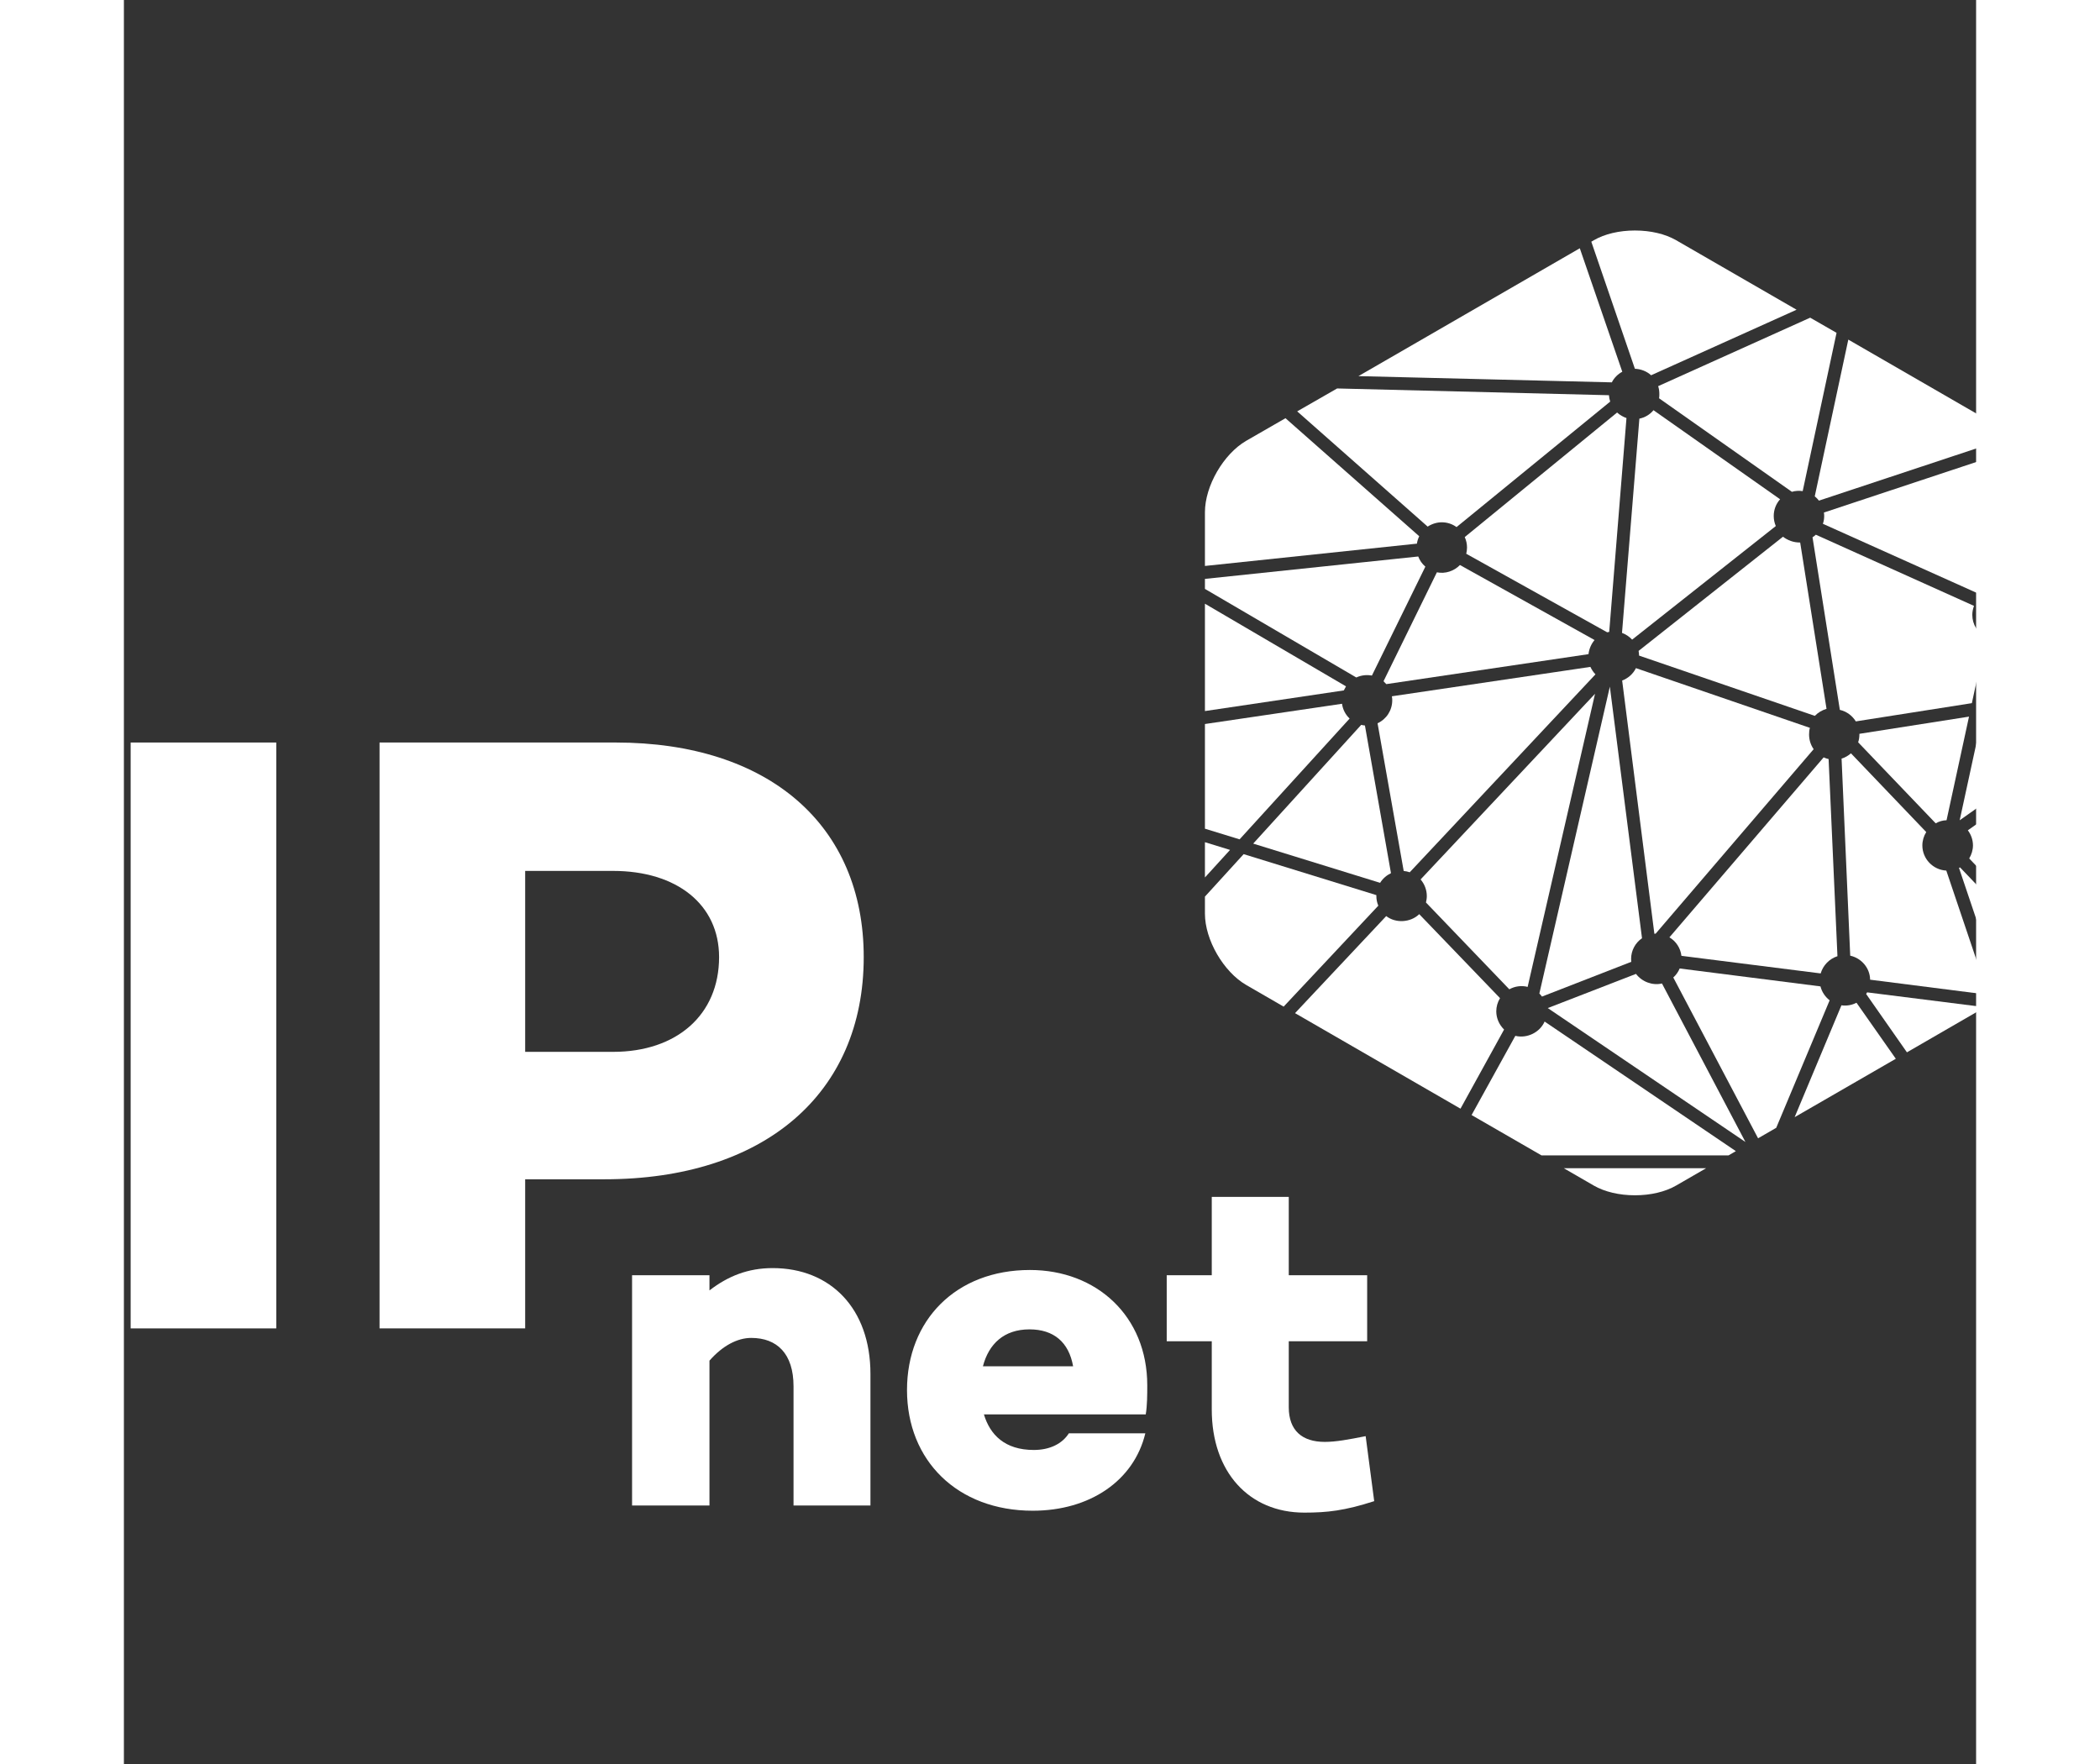 <?xml version="1.0" encoding="UTF-8" standalone="no"?>
<svg
   xmlns:dc="http://purl.org/dc/elements/1.1/"
   xmlns:cc="http://creativecommons.org/ns#"
   xmlns:rdf="http://www.w3.org/1999/02/22-rdf-syntax-ns#"
   xmlns:svg="http://www.w3.org/2000/svg"
   xmlns="http://www.w3.org/2000/svg"
   viewBox="340 200 420 400"
   height="420"
   width="500"
   xml:space="preserve"
   id="svg2"
   version="1.1"><rect x="340" y="200" width="420" height="400" fill="#333333" stroke="none"/><defs
     id="defs6"><clipPath
       id="clipPath20"
       clipPathUnits="userSpaceOnUse"><path
         id="path18"
         d="M 0,595.28 H 841.89 V 0 H 0 Z" /></clipPath></defs><g
     transform="matrix(1.333,0,0,-1.333,0,793.707)"
     id="g10"><path
       id="path12"
       style="fill:#FFFFFF;fill-opacity:1;fill-rule:nonzero;stroke:none"
       d="m 280.984,219.418 h -24.77 v 99.664 h 24.77 z" /><g
       id="g14"><g
         clip-path="url(#clipPath20)"
         id="g16"><g
           transform="translate(338.271,266.46)"
           id="g22"><path
             id="path24"
             style="fill:#FFFFFF;fill-opacity:1;fill-rule:nonzero;stroke:none"
             d="M 0,0 C 10.847,0 18.04,6.31 18.04,16.119 18.04,25.066 10.847,30.78 0,30.78 H -14.948 V 0 Z m 0.434,52.622 c 26.087,0 42.211,-14.072 42.211,-36.503 0,-23.298 -16.996,-37.796 -44.112,-37.796 h -13.481 v -25.365 h -24.771 v 99.664 z" /></g><g
           transform="translate(382.059,211.674)"
           id="g26"><path
             id="path28"
             style="fill:#FFFFFF;fill-opacity:1;fill-rule:nonzero;stroke:none"
             d="m 0,0 v -22.386 h -13.085 v 20.277 c 0,5.571 -2.826,8.233 -7.193,8.233 -2.324,0 -4.836,-1.282 -7.106,-3.865 V -22.386 H -40.551 V 16.79 h 13.167 v -2.586 c 3.15,2.43 6.549,3.798 10.745,3.798 C -6.794,18.002 0,11.134 0,0" /></g><g
           transform="translate(401.192,212.969)"
           id="g30"><path
             id="path32"
             style="fill:#FFFFFF;fill-opacity:1;fill-rule:nonzero;stroke:none"
             d="M 0,0 H 15.343 C 14.619,4.111 12.037,6.283 7.917,6.283 3.562,6.283 0.986,3.786 0,0 M 27.699,-8.177 H 0.167 c 1.044,-3.472 3.552,-6.055 8.49,-6.055 2.743,0 4.84,1.066 5.962,2.834 h 13.009 c -1.941,-8.081 -9.463,-13.169 -19.148,-13.169 -12.835,0 -21.394,8.558 -21.394,20.524 0,11.877 8.314,20.428 20.911,20.428 11.323,0 19.959,-7.838 19.959,-19.621 0,-1.535 0,-3.402 -0.257,-4.941" /></g><g
           transform="translate(467.754,190.029)"
           id="g34"><path
             id="path36"
             style="fill:#FFFFFF;fill-opacity:1;fill-rule:nonzero;stroke:none"
             d="m 0,0 c -5.069,-1.628 -7.997,-1.95 -11.88,-1.95 -9.445,0 -15.752,6.939 -15.752,17.528 v 11.626 h -7.664 v 11.231 h 7.664 v 13.323 h 13.098 V 38.435 H -1.197 V 27.204 H -14.534 V 15.977 c 0,-3.946 2.261,-5.896 6.127,-5.896 1.884,0 4.045,0.402 6.953,0.978 z" /></g><g
           transform="translate(438.959,346.916)"
           id="g38"><path
             id="path40"
             style="fill:#FFFFFF;fill-opacity:1;fill-rule:nonzero;stroke:none"
             d="m 0,0 v -1.703 l 25.75,-15.068 c 0.83,0.386 1.768,0.496 2.654,0.324 l 9.092,18.531 c -0.553,0.472 -0.96,1.06 -1.211,1.727 z" /></g><g
           transform="translate(475.412,354.172)"
           id="g42"><path
             id="path44"
             style="fill:#FFFFFF;fill-opacity:1;fill-rule:nonzero;stroke:none"
             d="m 0,0 -22.751,20.079 -6.687,-3.848 C -33.286,13.996 -36.453,8.558 -36.453,4.084 V -5.055 L -0.391,-1.26 C -0.337,-0.836 -0.194,-0.4 0,0" /></g><g
           transform="translate(511.481,281.775)"
           id="g46"><path
             id="path48"
             style="fill:#FFFFFF;fill-opacity:1;fill-rule:nonzero;stroke:none"
             d="m 0,0 c -0.009,0.154 -0.025,0.328 -0.025,0.502 0,1.405 0.701,2.723 1.855,3.513 L -3.641,46.814 -15.632,-5.394 c 0.159,-0.154 0.308,-0.325 0.444,-0.519 z" /></g><g
           transform="translate(569.61,301.576)"
           id="g50"><path
             id="path52"
             style="fill:#FFFFFF;fill-opacity:1;fill-rule:nonzero;stroke:none"
             d="m 0,0 c 0,-0.769 -0.239,-1.542 -0.639,-2.218 l 14.701,-15.359 c 1.038,2.048 1.57,4.129 1.57,5.971 V 14.218 L -0.872,2.571 C -0.319,1.843 0,0.928 0,0" /></g><g
           transform="translate(563.269,305.336)"
           id="g54"><path
             id="path56"
             style="fill:#FFFFFF;fill-opacity:1;fill-rule:nonzero;stroke:none"
             d="M 0,0 C 0.559,0.322 1.2,0.506 1.848,0.525 L 5.668,18.15 -12.98,15.225 v -0.111 c 0,-0.457 -0.063,-0.9 -0.211,-1.333 z" /></g><g
           transform="translate(443.229,300.812)"
           id="g58"><path
             id="path60"
             style="fill:#FFFFFF;fill-opacity:1;fill-rule:nonzero;stroke:none"
             d="M 0,0 -4.271,1.314 V -4.687 Z" /></g><g
           transform="translate(438.959,322.228)"
           id="g62"><path
             id="path64"
             style="fill:#FFFFFF;fill-opacity:1;fill-rule:nonzero;stroke:none"
             d="M 0,0 V -17.806 L 5.896,-19.618 24.612,0.928 C 23.895,1.606 23.449,2.485 23.321,3.445 Z" /></g><g
           transform="translate(462.588,327.945)"
           id="g66"><path
             id="path68"
             style="fill:#FFFFFF;fill-opacity:1;fill-rule:nonzero;stroke:none"
             d="M 0,0 C 0.111,0.227 0.234,0.458 0.368,0.69 L -23.629,14.749 V -3.512 Z" /></g><g
           transform="translate(509.933,329.627)"
           id="g70"><path
             id="path72"
             style="fill:#FFFFFF;fill-opacity:1;fill-rule:nonzero;stroke:none"
             d="m 0,0 5.479,-43.074 c 0.088,0.012 0.137,0.012 0.217,0.012 l 26.88,31.384 c -0.513,0.729 -0.778,1.591 -0.778,2.501 0,0.383 0.031,0.777 0.14,1.127 L 2.344,2.108 C 1.867,1.13 1.012,0.381 0,0" /></g><g
           transform="translate(579.182,369.786)"
           id="g74"><path
             id="path76"
             style="fill:#FFFFFF;fill-opacity:1;fill-rule:nonzero;stroke:none"
             d="m 0,0 -34.929,-11.581 c 0.037,-0.192 0.046,-0.399 0.046,-0.593 0,-0.451 -0.065,-0.891 -0.22,-1.324 l 27.035,-12.14 c 1.166,0.94 2.841,1.175 4.216,0.655 L 5.927,-9.951 C 5.346,-6.212 2.979,-2.194 0,0" /></g><g
           transform="translate(516.057,379.702)"
           id="g78"><path
             id="path80"
             style="fill:#FFFFFF;fill-opacity:1;fill-rule:nonzero;stroke:none"
             d="m 0,0 c 0.143,-0.43 0.202,-0.882 0.202,-1.338 0,-0.244 0,-0.484 -0.046,-0.726 l 22.595,-15.91 c 0.588,0.178 1.226,0.212 1.836,0.118 l 5.76,26.928 -4.486,2.577 z" /></g><g
           transform="translate(585.242,356.022)"
           id="g82"><path
             id="path84"
             style="fill:#FFFFFF;fill-opacity:1;fill-rule:nonzero;stroke:none"
             d="m 0,0 -8.134,-12.507 c 0.633,-0.772 0.976,-1.728 0.976,-2.725 0,-2.293 -1.814,-4.192 -4.106,-4.276 L -13.505,-29.871 0,-27.75 Z" /></g><g
           transform="translate(543.409,360.229)"
           id="g86"><path
             id="path88"
             style="fill:#FFFFFF;fill-opacity:1;fill-rule:nonzero;stroke:none"
             d="M 0,0 33.306,11.046 4.995,27.392 -0.713,0.729 C -0.444,0.518 -0.217,0.277 0,0" /></g><g
           transform="translate(445.975,277.841)"
           id="g90"><path
             id="path92"
             style="fill:#FFFFFF;fill-opacity:1;fill-rule:nonzero;stroke:none"
             d="m 0,0 6.375,-3.687 16.101,17.172 c -0.209,0.496 -0.331,1.056 -0.331,1.626 v 0.171 L -0.43,22.253 -7.016,15.028 V 12.129 C -7.016,7.67 -3.849,2.229 0,0" /></g><g
           transform="translate(509.955,382.155)"
           id="g94"><path
             id="path96"
             style="fill:#FFFFFF;fill-opacity:1;fill-rule:nonzero;stroke:none"
             d="M 0,0 -7.228,21.003 -44.881,-0.746 -1.779,-1.806 C -1.386,-1.031 -0.758,-0.405 0,0" /></g><g
           transform="translate(512.1,382.66)"
           id="g98"><path
             id="path100"
             style="fill:#FFFFFF;fill-opacity:1;fill-rule:nonzero;stroke:none"
             d="M 0,0 C 1.015,-0.04 2.016,-0.426 2.76,-1.104 L 27.501,10.044 7.019,21.866 C 5.166,22.933 2.686,23.521 0,23.521 c -2.652,0 -5.149,-0.588 -6.991,-1.655 l -0.422,-0.252 z" /></g><g
           transform="translate(479.255,356.544)"
           id="g102"><path
             id="path104"
             style="fill:#FFFFFF;fill-opacity:1;fill-rule:nonzero;stroke:none"
             d="m 0,0 c 0.915,0 1.782,-0.288 2.507,-0.815 l 26.138,21.348 c -0.123,0.353 -0.186,0.722 -0.214,1.084 l -46.239,1.15 -6.794,-3.896 22.196,-19.605 C -1.685,-0.266 -0.85,0 0,0" /></g><g
           transform="translate(571.256,323.857)"
           id="g106"><path
             id="path108"
             style="fill:#FFFFFF;fill-opacity:1;fill-rule:nonzero;stroke:none"
             d="M 0,0 -3.906,-18.003 13.986,-5.38 v 7.574 z" /></g><g
           transform="translate(546.557,282.733)"
           id="g110"><path
             id="path112"
             style="fill:#FFFFFF;fill-opacity:1;fill-rule:nonzero;stroke:none"
             d="m 0,0 -1.505,33.534 c -0.3,0.066 -0.564,0.161 -0.844,0.287 L -28.584,3.205 c 1.132,-0.668 1.887,-1.836 2.041,-3.142 L -2.854,-2.931 C -2.449,-1.545 -1.38,-0.444 0,0" /></g><g
           transform="translate(561,301.576)"
           id="g114"><path
             id="path116"
             style="fill:#FFFFFF;fill-opacity:1;fill-rule:nonzero;stroke:none"
             d="m 0,0 c 0,0.804 0.24,1.611 0.662,2.271 l -12.808,13.397 c -0.472,-0.418 -1.014,-0.722 -1.596,-0.896 l 1.471,-33.526 c 1.911,-0.419 3.359,-2.101 3.384,-4.086 L 11.202,-25.4 4.074,-4.279 C 1.805,-4.164 0,-2.278 0,0" /></g><g
           transform="translate(491.76,269.183)"
           id="g118"><path
             id="path120"
             style="fill:#FFFFFF;fill-opacity:1;fill-rule:nonzero;stroke:none"
             d="m 0,0 -7.441,-13.472 11.9,-6.865 h 31.807 l 1.248,0.725 L 4.983,2.432 C 4.174,0.593 2.024,-0.487 0,0" /></g><g
           transform="translate(504.207,334.114)"
           id="g122"><path
             id="path124"
             style="fill:#FFFFFF;fill-opacity:1;fill-rule:nonzero;stroke:none"
             d="m 0,0 c 0.108,0.917 0.479,1.76 1.035,2.4 l -22.902,12.763 c -0.992,-1.032 -2.491,-1.534 -3.923,-1.242 l -9.078,-18.53 c 0.166,-0.158 0.328,-0.321 0.473,-0.49 z" /></g><g
           transform="translate(507.384,337.832)"
           id="g126"><path
             id="path128"
             style="fill:#FFFFFF;fill-opacity:1;fill-rule:nonzero;stroke:none"
             d="M 0,0 C 0.114,0.028 0.233,0.057 0.348,0.068 L 3.284,36.445 C 2.705,36.646 2.152,36.962 1.688,37.384 L -24.229,16.197 c 0.257,-0.556 0.388,-1.167 0.388,-1.785 0,-0.355 -0.056,-0.716 -0.131,-1.054 z" /></g><g
           transform="translate(509.907,337.731)"
           id="g130"><path
             id="path132"
             style="fill:#FFFFFF;fill-opacity:1;fill-rule:nonzero;stroke:none"
             d="m 0,0 c 0.675,-0.247 1.245,-0.639 1.725,-1.146 l 24.438,19.32 c -0.227,0.529 -0.353,1.111 -0.353,1.706 0,1.073 0.385,2.075 1.084,2.85 L 5.356,37.883 c -0.598,-0.739 -1.448,-1.244 -2.4,-1.44 z" /></g><g
           transform="translate(558.377,266.38)"
           id="g134"><path
             id="path136"
             style="fill:#FFFFFF;fill-opacity:1;fill-rule:nonzero;stroke:none"
             d="M 0,0 13.274,7.675 -6.773,10.201 C -6.836,10.109 -6.876,10.024 -6.939,9.922 Z" /></g><g
           transform="translate(546.965,324.635)"
           id="g138"><path
             id="path140"
             style="fill:#FFFFFF;fill-opacity:1;fill-rule:nonzero;stroke:none"
             d="m 0,0 c 1.123,-0.255 2.101,-0.962 2.717,-1.96 l 19.74,3.103 2.418,11.192 c -1.426,0.721 -2.344,2.206 -2.344,3.82 0,0.535 0.115,1.064 0.291,1.534 L -4.086,29.798 C -4.257,29.631 -4.456,29.48 -4.65,29.359 Z" /></g><g
           transform="translate(499.999,246.668)"
           id="g142"><path
             id="path144"
             style="fill:#FFFFFF;fill-opacity:1;fill-rule:nonzero;stroke:none"
             d="m 0,0 5.109,-2.954 c 1.842,-1.064 4.339,-1.653 6.992,-1.653 2.685,0 5.166,0.589 7.018,1.659 L 24.223,0 Z" /></g><g
           transform="translate(536.142,253.539)"
           id="g146"><path
             id="path148"
             style="fill:#FFFFFF;fill-opacity:1;fill-rule:nonzero;stroke:none"
             d="m 0,0 9.087,21.688 c -0.765,0.592 -1.326,1.434 -1.56,2.369 l -23.952,3.047 c -0.245,-0.589 -0.612,-1.109 -1.086,-1.531 L -3.087,-1.782 Z" /></g><g
           transform="translate(470.606,296.856)"
           id="g150"><path
             id="path152"
             style="fill:#FFFFFF;fill-opacity:1;fill-rule:nonzero;stroke:none"
             d="m 0,0 -4.431,25.122 c -0.228,0.017 -0.405,0.057 -0.632,0.107 l -18.375,-20.2 21.59,-6.672 C -1.409,-0.926 -0.741,-0.355 0,0" /></g><g
           transform="translate(582.515,282.032)"
           id="g154"><path
             id="path156"
             style="fill:#FFFFFF;fill-opacity:1;fill-rule:nonzero;stroke:none"
             d="m 0,0 -15.108,15.809 c -0.057,-0.038 -0.112,-0.061 -0.174,-0.094 l 7.379,-21.867 0.193,-0.024 3.439,1.985 C -2.726,-3.296 -1.227,-1.816 0,0" /></g><g
           transform="translate(468.324,322.36)"
           id="g158"><path
             id="path160"
             style="fill:#FFFFFF;fill-opacity:1;fill-rule:nonzero;stroke:none"
             d="m 0,0 4.447,-25.131 c 0.343,-0.028 0.694,-0.104 1.027,-0.221 L 37.069,8.319 c -0.365,0.367 -0.632,0.794 -0.864,1.267 l -33.77,-5 C 2.486,4.348 2.498,4.124 2.498,3.897 2.498,2.202 1.511,0.688 0,0" /></g><g
           transform="translate(516.706,278.089)"
           id="g162"><path
             id="path164"
             style="fill:#FFFFFF;fill-opacity:1;fill-rule:nonzero;stroke:none"
             d="M 0,0 C -1.642,-0.385 -3.403,0.3 -4.419,1.634 L -19.427,-4.18 14.198,-26.962 Z" /></g><g
           transform="translate(547.235,274.377)"
           id="g166"><path
             id="path168"
             style="fill:#FFFFFF;fill-opacity:1;fill-rule:nonzero;stroke:none"
             d="M 0,0 -7.96,-19.027 9.249,-9.092 2.561,0.439 C 1.796,0.037 0.896,-0.128 0,0" /></g><g
           transform="translate(490.739,277.1)"
           id="g170"><path
             id="path172"
             style="fill:#FFFFFF;fill-opacity:1;fill-rule:nonzero;stroke:none"
             d="M 0,0 C 0.933,0.527 2.075,0.685 3.116,0.411 L 14.58,50.274 -15.094,18.691 c 0.676,-0.794 1.058,-1.784 1.058,-2.838 0,-0.372 -0.066,-0.74 -0.143,-1.087 z" /></g><g
           transform="translate(489.847,270.255)"
           id="g174"><path
             id="path176"
             style="fill:#FFFFFF;fill-opacity:1;fill-rule:nonzero;stroke:none"
             d="m 0,0 c -0.827,0.807 -1.328,1.927 -1.328,3.093 0,0.799 0.224,1.568 0.639,2.247 l -13.746,14.289 c -1.462,-1.431 -3.997,-1.591 -5.614,-0.328 L -35.561,2.791 -7.415,-13.46 Z" /></g><g
           transform="translate(544.698,324.813)"
           id="g178"><path
             id="path180"
             style="fill:#FFFFFF;fill-opacity:1;fill-rule:nonzero;stroke:none"
             d="m 0,0 -4.482,28.292 h -0.051 c -1.087,0 -2.065,0.367 -2.874,0.984 L -31.969,9.854 c 0.04,-0.25 0.08,-0.533 0.082,-0.799 L -1.99,-1.197 C -1.438,-0.633 -0.759,-0.229 0,0" /></g></g></g></g></svg>
